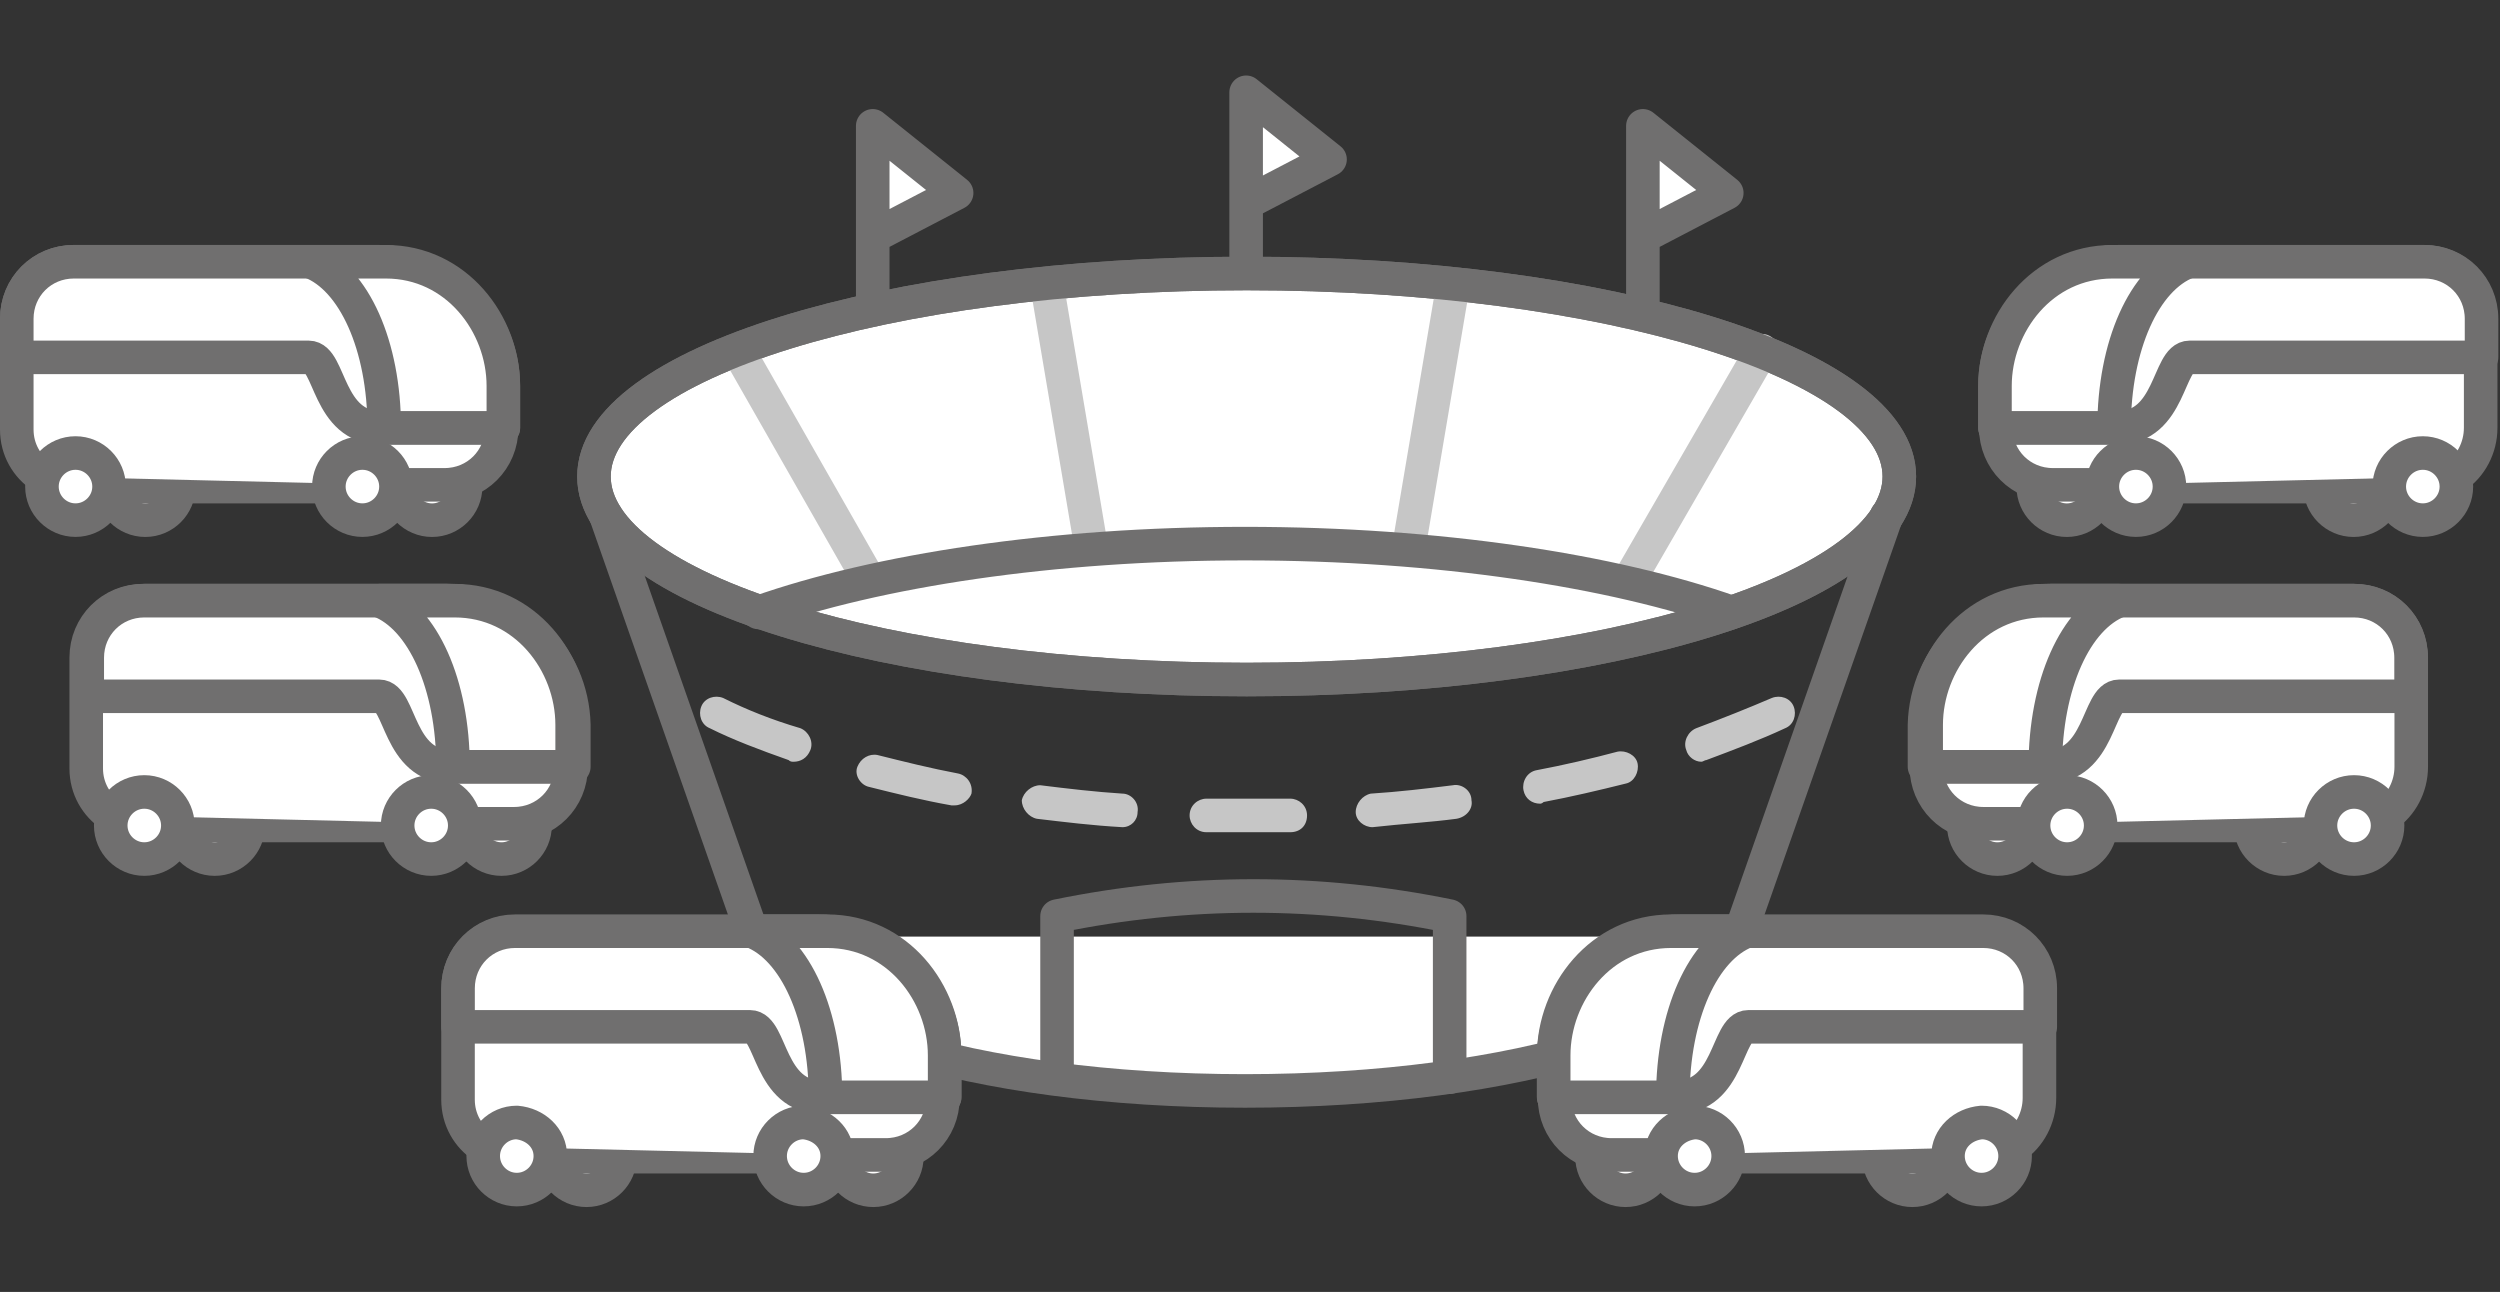 <?xml version="1.0" encoding="utf-8"?>
<!-- Generator: Adobe Illustrator 26.2.1, SVG Export Plug-In . SVG Version: 6.00 Build 0)  -->
<svg version="1.1" id="Layer_1" xmlns="http://www.w3.org/2000/svg" xmlns:xlink="http://www.w3.org/1999/xlink" x="0px" y="0px"
	 viewBox="0 0 149 77" style="enable-background:new 0 0 149 77;" xml:space="preserve">
<rect x="0" y="0" width="149" height="77" fill="#333333" stroke="none"/>
<style type="text/css">
	.st0{fill-rule:evenodd;clip-rule:evenodd;fill:#FFFFFF;}
	.st1{fill:none;stroke:#706F6F;stroke-width:2;stroke-linecap:round;stroke-linejoin:round;}
	.st2{fill:none;stroke:#C6C6C6;stroke-width:2;stroke-linecap:round;stroke-linejoin:round;}
	.st3{fill-rule:evenodd;clip-rule:evenodd;fill:#C6C6C6;}
	.st4{fill:none;}
</style>
<g id="UX-Design">
	<g id="_x30_1-A-Trip-Type" transform="translate(-26, -360)">
		<g id="large-event" transform="translate(27, 361)">
			<path id="Fill-1" class="st0" d="M112.2,27.4c0,6.7-17.4,12.1-38.9,12.1s-38.9-5.4-38.9-12.1s17.4-12.1,38.9-12.1
				S112.2,20.7,112.2,27.4"/>
			<path id="Stroke-3" class="st1" d="M112.2,27.4c0,6.7-17.4,12.1-38.9,12.1s-38.9-5.4-38.9-12.1s17.4-12.1,38.9-12.1
				S112.2,20.7,112.2,27.4z"/>
			<line id="Stroke-5" class="st2" x1="104" y1="19.9" x2="96.2" y2="33.4"/>
			<line id="Stroke-7" class="st2" x1="85.5" y1="16.6" x2="83" y2="31.4"/>
			<line id="Stroke-9" class="st2" x1="43" y1="19.9" x2="50.7" y2="33.4"/>
			<line id="Stroke-11" class="st2" x1="61.5" y1="16.6" x2="64" y2="31.4"/>
			<path id="Stroke-13" class="st1" d="M112.2,27.4c0,6.7-17.4,12.1-38.9,12.1s-38.9-5.4-38.9-12.1s17.4-12.1,38.9-12.1
				S112.2,20.7,112.2,27.4z"/>
			<path id="Fill-15" class="st3" d="M100.4,44.4c-0.4,0-0.8-0.3-0.9-0.7c-0.2-0.5,0.1-1.1,0.6-1.3c1.6-0.6,3.1-1.2,4.5-1.8
				c0.5-0.2,1.1,0,1.3,0.5c0.2,0.5,0,1.1-0.5,1.3c-1.5,0.7-3.1,1.3-4.7,1.9C100.6,44.3,100.5,44.4,100.4,44.4 M46.3,44.4
				c-0.1,0-0.2,0-0.3-0.1c-1.7-0.6-3.3-1.2-4.7-1.9c-0.5-0.2-0.7-0.8-0.5-1.3c0.2-0.5,0.8-0.7,1.3-0.5c1.4,0.7,2.9,1.3,4.6,1.8
				c0.5,0.2,0.8,0.8,0.6,1.3C47.1,44.2,46.7,44.4,46.3,44.4 M90.8,46.9c-0.5,0-0.9-0.3-1-0.8c-0.1-0.5,0.2-1.1,0.8-1.2
				c1.6-0.3,3.3-0.7,4.8-1.1c0.5-0.1,1.1,0.2,1.2,0.7c0.1,0.5-0.2,1.1-0.7,1.2c-1.6,0.4-3.3,0.8-4.9,1.1
				C90.9,46.9,90.8,46.9,90.8,46.9 M55.9,47c-0.1,0-0.1,0-0.2,0c-1.7-0.3-3.3-0.7-4.9-1.1c-0.5-0.1-0.9-0.7-0.7-1.2s0.7-0.8,1.2-0.7
				c1.6,0.4,3.2,0.8,4.8,1.1c0.5,0.1,0.9,0.6,0.8,1.2C56.8,46.6,56.4,47,55.9,47 M80.8,48.3c-0.5,0-1-0.4-1-0.9c0-0.5,0.4-1,0.9-1.1
				c1.6-0.1,3.3-0.3,4.9-0.5c0.5-0.1,1.1,0.3,1.1,0.9c0.1,0.5-0.3,1-0.9,1.1C84.3,48,82.6,48.1,80.8,48.3
				C80.9,48.3,80.9,48.3,80.8,48.3 M65.9,48.3C65.8,48.3,65.8,48.3,65.9,48.3c-1.8-0.1-3.4-0.3-5.1-0.5c-0.5-0.1-0.9-0.6-0.9-1.1
				c0.1-0.5,0.6-0.9,1.1-0.9c1.6,0.2,3.3,0.4,4.9,0.5c0.5,0,1,0.5,0.9,1.1C66.8,47.9,66.4,48.3,65.9,48.3 M73.4,48.6
				c-0.9,0-1.7,0-2.5,0c-0.6,0-1-0.5-1-1c0-0.6,0.5-1,1-1c0.8,0,1.7,0,2.5,0c0.8,0,1.6,0,2.5,0c0.5,0,1,0.4,1,1c0,0.6-0.4,1-1,1
				C75,48.6,74.2,48.6,73.4,48.6"/>
			<path id="Stroke-17" class="st1" d="M44.2,35.5c7.1-2.5,17.5-4.1,29-4.1c11.5,0,21.9,1.6,29,4.1"/>
			<g id="Group-22" transform="translate(43.897, 50.32)">
				<path id="Fill-19" class="st0" d="M58.7,4.5c0,5.1-13.2,9.2-29.4,9.2S0,9.6,0,4.5"/>
				<path id="Stroke-21" class="st1" d="M58.7,4.5c0,5.1-13.2,9.2-29.4,9.2S0,9.6,0,4.5"/>
			</g>
			<g id="Group-26" transform="translate(102.643, 25.235)">
				<line id="Fill-23" class="st4" x1="8.8" y1="4.5" x2="0" y2="29.6"/>
				<line id="Stroke-25" class="st1" x1="8.8" y1="4.5" x2="0" y2="29.6"/>
			</g>
			<g id="Group-30" transform="translate(35.109, 25.235)">
				<line id="Fill-27" class="st4" x1="0" y1="4.5" x2="8.8" y2="29.6"/>
				<line id="Stroke-29" class="st1" x1="0" y1="4.5" x2="8.8" y2="29.6"/>
			</g>
			<path id="Stroke-31" class="st1" d="M62,63.2v-9.6c7.8-1.6,15.6-1.6,23.4,0v9.6"/>
			<g id="Group-36" transform="translate(22.75, 23.503)">
				<path id="Fill-33" class="st0" d="M4,4.5c0,1.1-0.9,2-2,2c-1.1,0-2-0.9-2-2"/>
				<path id="Stroke-35" class="st1" d="M4,4.5c0,1.1-0.9,2-2,2c-1.1,0-2-0.9-2-2"/>
			</g>
			<g id="Group-40" transform="translate(5.659, 23.503)">
				<path id="Fill-37" class="st0" d="M4,4.5c0,1.1-0.9,2-2,2c-1.1,0-2-0.9-2-2"/>
				<path id="Stroke-39" class="st1" d="M4,4.5c0,1.1-0.9,2-2,2c-1.1,0-2-0.9-2-2"/>
			</g>
			<g id="Group-44" transform="translate(5.497, 23.003)">
				<line id="Fill-41" class="st4" x1="13.1" y1="5" x2="0" y2="5"/>
				<line id="Stroke-43" class="st1" x1="13.1" y1="5" x2="0" y2="5"/>
			</g>
			<g id="Group-48" transform="translate(-0, 10.097)">
				<path id="Fill-45" class="st0" d="M1.5,17.3C0.6,16.7,0,15.7,0,14.5V7.9C0,6,1.5,4.5,3.4,4.5h18.1c4.1,0,7.4,3.3,7.4,7.4v2.5
					c0,1.9-1.5,3.4-3.4,3.4h-3.1"/>
				<path id="Stroke-47" class="st1" d="M1.5,17.3C0.6,16.7,0,15.7,0,14.5V7.9C0,6,1.5,4.5,3.4,4.5h18.1c4.1,0,7.4,3.3,7.4,7.4v2.5
					c0,1.9-1.5,3.4-3.4,3.4h-3.1"/>
			</g>
			<path id="Fill-49" class="st0" d="M5.5,28c0,1.1-0.9,2-2,2c-1.1,0-2-0.9-2-2s0.9-2,2-2C4.6,26,5.5,26.9,5.5,28"/>
			<path id="Stroke-51" class="st1" d="M5.5,28c0,1.1-0.9,2-2,2c-1.1,0-2-0.9-2-2s0.9-2,2-2C4.6,26,5.5,26.9,5.5,28z"/>
			<path id="Fill-53" class="st0" d="M22.6,28c0,1.1-0.9,2-2,2c-1.1,0-2-0.9-2-2s0.9-2,2-2C21.7,26,22.6,26.9,22.6,28"/>
			<path id="Stroke-55" class="st1" d="M22.6,28c0,1.1-0.9,2-2,2c-1.1,0-2-0.9-2-2s0.9-2,2-2C21.7,26,22.6,26.9,22.6,28z"/>
			<path id="Fill-57" class="st0" d="M21.5,14.6H3.4C1.5,14.6,0,16.1,0,18v2.3h17.4c1.3,0,1.1,4.2,4.3,4.2H29V22
				C29,17.9,25.6,14.6,21.5,14.6"/>
			<path id="Stroke-59" class="st1" d="M21.5,14.6H3.4C1.5,14.6,0,16.1,0,18v2.3h17.4c1.3,0,1.1,4.2,4.3,4.2H29V22
				C29,17.9,25.6,14.6,21.5,14.6z"/>
			<path id="Fill-61" class="st0" d="M17.5,14.6c2.6,1,4.4,5,4.4,9.9H29V22c0-3.7-2.8-7.4-7-7.4H17.5z"/>
			<path id="Stroke-63" class="st1" d="M17.5,14.6c2.6,1,4.4,5,4.4,9.9H29V22c0-3.7-2.8-7.4-7-7.4H17.5z"/>
			<g id="Group-68" transform="translate(26.889, 43.701)">
				<path id="Fill-65" class="st0" d="M4,4.5c0,1.1-0.9,2-2,2c-1.1,0-2-0.9-2-2"/>
				<path id="Stroke-67" class="st1" d="M4,4.5c0,1.1-0.9,2-2,2c-1.1,0-2-0.9-2-2"/>
			</g>
			<g id="Group-72" transform="translate(9.797, 43.701)">
				<path id="Fill-69" class="st0" d="M4,4.5c0,1.1-0.9,2-2,2c-1.1,0-2-0.9-2-2"/>
				<path id="Stroke-71" class="st1" d="M4,4.5c0,1.1-0.9,2-2,2c-1.1,0-2-0.9-2-2"/>
			</g>
			<g id="Group-76" transform="translate(9.635, 43.201)">
				<line id="Fill-73" class="st4" x1="13.1" y1="5" x2="0" y2="5"/>
				<line id="Stroke-75" class="st1" x1="13.1" y1="5" x2="0" y2="5"/>
			</g>
			<g id="Group-80" transform="translate(4.139, 30.296)">
				<path id="Fill-77" class="st0" d="M1.5,17.3C0.6,16.7,0,15.7,0,14.5V7.9C0,6,1.5,4.5,3.4,4.5h18.1c4.1,0,7.4,3.3,7.4,7.4v2.5
					c0,1.9-1.5,3.4-3.4,3.4h-3.1"/>
				<path id="Stroke-79" class="st1" d="M1.5,17.3C0.6,16.7,0,15.7,0,14.5V7.9C0,6,1.5,4.5,3.4,4.5h18.1c4.1,0,7.4,3.3,7.4,7.4v2.5
					c0,1.9-1.5,3.4-3.4,3.4h-3.1"/>
			</g>
			<path id="Fill-81" class="st0" d="M9.6,48.2c0,1.1-0.9,2-2,2c-1.1,0-2-0.9-2-2s0.9-2,2-2C8.7,46.2,9.6,47.1,9.6,48.2"/>
			<path id="Stroke-83" class="st1" d="M9.6,48.2c0,1.1-0.9,2-2,2c-1.1,0-2-0.9-2-2s0.9-2,2-2C8.7,46.2,9.6,47.1,9.6,48.2z"/>
			<path id="Fill-85" class="st0" d="M26.7,48.2c0,1.1-0.9,2-2,2c-1.1,0-2-0.9-2-2s0.9-2,2-2C25.8,46.2,26.7,47.1,26.7,48.2"/>
			<path id="Stroke-87" class="st1" d="M26.7,48.2c0,1.1-0.9,2-2,2c-1.1,0-2-0.9-2-2s0.9-2,2-2C25.8,46.2,26.7,47.1,26.7,48.2z"/>
			<path id="Fill-89" class="st0" d="M25.7,34.8H7.6c-1.9,0-3.4,1.5-3.4,3.4v2.3h17.4c1.3,0,1.1,4.2,4.3,4.2h7.3v-2.5
				C33.1,38.1,29.8,34.8,25.7,34.8"/>
			<path id="Stroke-91" class="st1" d="M25.7,34.8H7.6c-1.9,0-3.4,1.5-3.4,3.4v2.3h17.4c1.3,0,1.1,4.2,4.3,4.2h7.3v-2.5
				C33.1,38.1,29.8,34.8,25.7,34.8z"/>
			<path id="Fill-93" class="st0" d="M21.6,34.8c2.6,1,4.4,5,4.4,9.9h7.1v-2.5c0-3.7-2.8-7.4-7-7.4H21.6z"/>
			<path id="Stroke-95" class="st1" d="M21.6,34.8c2.6,1,4.4,5,4.4,9.9h7.1v-2.5c0-3.7-2.8-7.4-7-7.4H21.6z"/>
			<g id="Group-100" transform="translate(49.048, 63.44)">
				<path id="Fill-97" class="st0" d="M4,4.5c0,1.1-0.9,2-2,2c-1.1,0-2-0.9-2-2"/>
				<path id="Stroke-99" class="st1" d="M4,4.5c0,1.1-0.9,2-2,2c-1.1,0-2-0.9-2-2"/>
			</g>
			<g id="Group-104" transform="translate(31.956, 63.44)">
				<path id="Fill-101" class="st0" d="M4,4.5c0,1.1-0.9,2-2,2c-1.1,0-2-0.9-2-2"/>
				<path id="Stroke-103" class="st1" d="M4,4.5c0,1.1-0.9,2-2,2c-1.1,0-2-0.9-2-2"/>
			</g>
			<g id="Group-108" transform="translate(31.794, 62.94)">
				<line id="Fill-105" class="st4" x1="13.1" y1="5" x2="0" y2="5"/>
				<line id="Stroke-107" class="st1" x1="13.1" y1="5" x2="0" y2="5"/>
			</g>
			<g id="Group-112" transform="translate(26.298, 50.034)">
				<path id="Fill-109" class="st0" d="M1.5,17.3C0.6,16.7,0,15.7,0,14.5V7.9C0,6,1.5,4.5,3.4,4.5h18.1c4.1,0,7.4,3.3,7.4,7.4v2.5
					c0,1.9-1.5,3.4-3.4,3.4h-3.1"/>
				<path id="Stroke-111" class="st1" d="M1.5,17.3C0.6,16.7,0,15.7,0,14.5V7.9C0,6,1.5,4.5,3.4,4.5h18.1c4.1,0,7.4,3.3,7.4,7.4v2.5
					c0,1.9-1.5,3.4-3.4,3.4h-3.1"/>
			</g>
			<path id="Fill-113" class="st0" d="M31.8,67.9c0,1.1-0.9,2-2,2c-1.1,0-2-0.9-2-2s0.9-2,2-2C30.9,66,31.8,66.8,31.8,67.9"/>
			<path id="Stroke-115" class="st1" d="M31.8,67.9c0,1.1-0.9,2-2,2c-1.1,0-2-0.9-2-2s0.9-2,2-2C30.9,66,31.8,66.8,31.8,67.9z"/>
			<path id="Fill-117" class="st0" d="M48.9,67.9c0,1.1-0.9,2-2,2c-1.1,0-2-0.9-2-2s0.9-2,2-2C48,66,48.9,66.8,48.9,67.9"/>
			<path id="Stroke-119" class="st1" d="M48.9,67.9c0,1.1-0.9,2-2,2c-1.1,0-2-0.9-2-2s0.9-2,2-2C48,66,48.9,66.8,48.9,67.9z"/>
			<path id="Fill-121" class="st0" d="M47.8,54.5H29.7c-1.9,0-3.4,1.5-3.4,3.4v2.3h17.4c1.3,0,1.1,4.2,4.3,4.2h7.3v-2.5
				C55.3,57.9,51.9,54.5,47.8,54.5"/>
			<path id="Stroke-123" class="st1" d="M47.8,54.5H29.7c-1.9,0-3.4,1.5-3.4,3.4v2.3h17.4c1.3,0,1.1,4.2,4.3,4.2h7.3v-2.5
				C55.3,57.9,51.9,54.5,47.8,54.5z"/>
			<path id="Fill-125" class="st0" d="M43.8,54.5c2.6,1,4.4,5,4.4,9.9h7.1v-2.5c0-3.7-2.8-7.4-7-7.4H43.8z"/>
			<path id="Stroke-127" class="st1" d="M43.8,54.5c2.6,1,4.4,5,4.4,9.9h7.1v-2.5c0-3.7-2.8-7.4-7-7.4H43.8z"/>
			<g id="Group-132" transform="translate(120.182, 23.503)">
				<path id="Fill-129" class="st0" d="M0,4.5c0,1.1,0.9,2,2,2c1.1,0,2-0.9,2-2"/>
				<path id="Stroke-131" class="st1" d="M0,4.5c0,1.1,0.9,2,2,2c1.1,0,2-0.9,2-2"/>
			</g>
			<g id="Group-136" transform="translate(137.274, 23.503)">
				<path id="Fill-133" class="st0" d="M0,4.5c0,1.1,0.9,2,2,2c1.1,0,2-0.9,2-2"/>
				<path id="Stroke-135" class="st1" d="M0,4.5c0,1.1,0.9,2,2,2c1.1,0,2-0.9,2-2"/>
			</g>
			<g id="Group-140" transform="translate(128.287, 23.003)">
				<line id="Fill-137" class="st4" x1="0" y1="5" x2="13.1" y2="5"/>
				<line id="Stroke-139" class="st1" x1="0" y1="5" x2="13.1" y2="5"/>
			</g>
			<g id="Group-144" transform="translate(117.948, 10.097)">
				<path id="Fill-141" class="st0" d="M27.4,17.3c0.9-0.6,1.5-1.7,1.5-2.9V7.9c0-1.9-1.5-3.4-3.4-3.4H7.4C3.3,4.5,0,7.8,0,11.9v2.5
					c0,1.9,1.5,3.4,3.4,3.4h3.1"/>
				<path id="Stroke-143" class="st1" d="M27.4,17.3c0.9-0.6,1.5-1.7,1.5-2.9V7.9c0-1.9-1.5-3.4-3.4-3.4H7.4C3.3,4.5,0,7.8,0,11.9
					v2.5c0,1.9,1.5,3.4,3.4,3.4h3.1"/>
			</g>
			<path id="Fill-145" class="st0" d="M141.4,28c0,1.1,0.9,2,2,2c1.1,0,2-0.9,2-2s-0.9-2-2-2C142.3,26,141.4,26.9,141.4,28"/>
			<path id="Stroke-147" class="st1" d="M141.4,28c0,1.1,0.9,2,2,2c1.1,0,2-0.9,2-2s-0.9-2-2-2C142.3,26,141.4,26.9,141.4,28z"/>
			<path id="Fill-149" class="st0" d="M124.3,28c0,1.1,0.9,2,2,2c1.1,0,2-0.9,2-2s-0.9-2-2-2C125.2,26,124.3,26.9,124.3,28"/>
			<path id="Stroke-151" class="st1" d="M124.3,28c0,1.1,0.9,2,2,2c1.1,0,2-0.9,2-2s-0.9-2-2-2C125.2,26,124.3,26.9,124.3,28z"/>
			<path id="Fill-153" class="st0" d="M125.4,14.6h18.1c1.9,0,3.4,1.5,3.4,3.4v2.3h-17.4c-1.3,0-1.1,4.2-4.3,4.2h-7.3V22
				C117.9,17.9,121.3,14.6,125.4,14.6"/>
			<path id="Stroke-155" class="st1" d="M125.4,14.6h18.1c1.9,0,3.4,1.5,3.4,3.4v2.3h-17.4c-1.3,0-1.1,4.2-4.3,4.2h-7.3V22
				C117.9,17.9,121.3,14.6,125.4,14.6z"/>
			<path id="Fill-157" class="st0" d="M129.4,14.6c-2.6,1-4.4,5-4.4,9.9h-7.1V22c0-3.7,2.8-7.4,7-7.4H129.4z"/>
			<path id="Stroke-159" class="st1" d="M129.4,14.6c-2.6,1-4.4,5-4.4,9.9h-7.1V22c0-3.7,2.8-7.4,7-7.4H129.4z"/>
			<g id="Group-164" transform="translate(116.044, 43.701)">
				<path id="Fill-161" class="st0" d="M0,4.5c0,1.1,0.9,2,2,2c1.1,0,2-0.9,2-2"/>
				<path id="Stroke-163" class="st1" d="M0,4.5c0,1.1,0.9,2,2,2c1.1,0,2-0.9,2-2"/>
			</g>
			<g id="Group-168" transform="translate(133.135, 43.701)">
				<path id="Fill-165" class="st0" d="M0,4.5c0,1.1,0.9,2,2,2c1.1,0,2-0.9,2-2"/>
				<path id="Stroke-167" class="st1" d="M0,4.5c0,1.1,0.9,2,2,2c1.1,0,2-0.9,2-2"/>
			</g>
			<g id="Group-172" transform="translate(124.148, 43.201)">
				<line id="Fill-169" class="st4" x1="0" y1="5" x2="13.1" y2="5"/>
				<line id="Stroke-171" class="st1" x1="0" y1="5" x2="13.1" y2="5"/>
			</g>
			<g id="Group-176" transform="translate(113.81, 30.296)">
				<path id="Fill-173" class="st0" d="M27.4,17.3c0.9-0.6,1.5-1.7,1.5-2.9V7.9c0-1.9-1.5-3.4-3.4-3.4H7.4C3.3,4.5,0,7.8,0,11.9v2.5
					c0,1.9,1.5,3.4,3.4,3.4h3.1"/>
				<path id="Stroke-175" class="st1" d="M27.4,17.3c0.9-0.6,1.5-1.7,1.5-2.9V7.9c0-1.9-1.5-3.4-3.4-3.4H7.4C3.3,4.5,0,7.8,0,11.9
					v2.5c0,1.9,1.5,3.4,3.4,3.4h3.1"/>
			</g>
			<path id="Fill-177" class="st0" d="M137.3,48.2c0,1.1,0.9,2,2,2c1.1,0,2-0.9,2-2s-0.9-2-2-2C138.2,46.2,137.3,47.1,137.3,48.2"/>
			<path id="Stroke-179" class="st1" d="M137.3,48.2c0,1.1,0.9,2,2,2c1.1,0,2-0.9,2-2s-0.9-2-2-2C138.2,46.2,137.3,47.1,137.3,48.2z
				"/>
			<path id="Fill-181" class="st0" d="M120.2,48.2c0,1.1,0.9,2,2,2c1.1,0,2-0.9,2-2s-0.9-2-2-2C121.1,46.2,120.2,47.1,120.2,48.2"/>
			<path id="Stroke-183" class="st1" d="M120.2,48.2c0,1.1,0.9,2,2,2c1.1,0,2-0.9,2-2s-0.9-2-2-2C121.1,46.2,120.2,47.1,120.2,48.2z
				"/>
			<path id="Fill-185" class="st0" d="M121.2,34.8h18.1c1.9,0,3.4,1.5,3.4,3.4v2.3h-17.4c-1.3,0-1.1,4.2-4.3,4.2h-7.3v-2.5
				C113.8,38.1,117.1,34.8,121.2,34.8"/>
			<path id="Stroke-187" class="st1" d="M121.2,34.8h18.1c1.9,0,3.4,1.5,3.4,3.4v2.3h-17.4c-1.3,0-1.1,4.2-4.3,4.2h-7.3v-2.5
				C113.8,38.1,117.1,34.8,121.2,34.8z"/>
			<path id="Fill-189" class="st0" d="M125.3,34.8c-2.6,1-4.4,5-4.4,9.9h-7.1v-2.5c0-3.7,2.8-7.4,7-7.4H125.3z"/>
			<path id="Stroke-191" class="st1" d="M125.3,34.8c-2.6,1-4.4,5-4.4,9.9h-7.1v-2.5c0-3.7,2.8-7.4,7-7.4H125.3z"/>
			<g id="Group-196" transform="translate(93.884, 63.44)">
				<path id="Fill-193" class="st0" d="M0,4.5c0,1.1,0.9,2,2,2c1.1,0,2-0.9,2-2"/>
				<path id="Stroke-195" class="st1" d="M0,4.5c0,1.1,0.9,2,2,2c1.1,0,2-0.9,2-2"/>
			</g>
			<g id="Group-200" transform="translate(110.976, 63.44)">
				<path id="Fill-197" class="st0" d="M0,4.5c0,1.1,0.9,2,2,2c1.1,0,2-0.9,2-2"/>
				<path id="Stroke-199" class="st1" d="M0,4.5c0,1.1,0.9,2,2,2c1.1,0,2-0.9,2-2"/>
			</g>
			<g id="Group-204" transform="translate(101.989, 62.94)">
				<line id="Fill-201" class="st4" x1="0" y1="5" x2="13.1" y2="5"/>
				<line id="Stroke-203" class="st1" x1="0" y1="5" x2="13.1" y2="5"/>
			</g>
			<g id="Group-208" transform="translate(91.651, 50.034)">
				<path id="Fill-205" class="st0" d="M27.4,17.3c0.9-0.6,1.5-1.7,1.5-2.9V7.9c0-1.9-1.5-3.4-3.4-3.4H7.4C3.3,4.5,0,7.8,0,11.9v2.5
					c0,1.9,1.5,3.4,3.4,3.4h3.1"/>
				<path id="Stroke-207" class="st1" d="M27.4,17.3c0.9-0.6,1.5-1.7,1.5-2.9V7.9c0-1.9-1.5-3.4-3.4-3.4H7.4C3.3,4.5,0,7.8,0,11.9
					v2.5c0,1.9,1.5,3.4,3.4,3.4h3.1"/>
			</g>
			<path id="Fill-209" class="st0" d="M115.1,67.9c0,1.1,0.9,2,2,2c1.1,0,2-0.9,2-2s-0.9-2-2-2C116,66,115.1,66.8,115.1,67.9"/>
			<path id="Stroke-211" class="st1" d="M115.1,67.9c0,1.1,0.9,2,2,2c1.1,0,2-0.9,2-2s-0.9-2-2-2C116,66,115.1,66.8,115.1,67.9z"/>
			<path id="Fill-213" class="st0" d="M98,67.9c0,1.1,0.9,2,2,2c1.1,0,2-0.9,2-2s-0.9-2-2-2C98.9,66,98,66.8,98,67.9"/>
			<path id="Stroke-215" class="st1" d="M98,67.9c0,1.1,0.9,2,2,2c1.1,0,2-0.9,2-2s-0.9-2-2-2C98.9,66,98,66.8,98,67.9z"/>
			<path id="Fill-217" class="st0" d="M99.1,54.5h18.1c1.9,0,3.4,1.5,3.4,3.4v2.3h-17.4c-1.3,0-1.1,4.2-4.3,4.2h-7.3v-2.5
				C91.7,57.9,95,54.5,99.1,54.5"/>
			<path id="Stroke-219" class="st1" d="M99.1,54.5h18.1c1.9,0,3.4,1.5,3.4,3.4v2.3h-17.4c-1.3,0-1.1,4.2-4.3,4.2h-7.3v-2.5
				C91.7,57.9,95,54.5,99.1,54.5z"/>
			<path id="Fill-221" class="st0" d="M103.1,54.5c-2.6,1-4.4,5-4.4,9.9h-7.1v-2.5c0-3.7,2.8-7.4,7-7.4H103.1z"/>
			<path id="Stroke-223" class="st1" d="M103.1,54.5c-2.6,1-4.4,5-4.4,9.9h-7.1v-2.5c0-3.7,2.8-7.4,7-7.4H103.1z"/>
			<g id="Group-228" transform="translate(73.27, 0)">
				<polyline id="Fill-225" class="st0" points="0,15.2 0,4.5 5,8.5 0.4,10.9 				"/>
				<polyline id="Stroke-227" class="st1" points="0,15.2 0,4.5 5,8.5 0.4,10.9 				"/>
			</g>
			<g id="Group-232" transform="translate(96.916, 2)">
				<polyline id="Fill-229" class="st0" points="0,15.2 0,4.5 5,8.5 0.4,10.9 				"/>
				<polyline id="Stroke-231" class="st1" points="0,15.2 0,4.5 5,8.5 0.4,10.9 				"/>
			</g>
			<g id="Group-236" transform="translate(51.015, 2)">
				<polyline id="Fill-233" class="st0" points="0,15.2 0,4.5 5,8.5 0.4,10.9 				"/>
				<polyline id="Stroke-235" class="st1" points="0,15.2 0,4.5 5,8.5 0.4,10.9 				"/>
			</g>
		</g>
	</g>
</g>
</svg>
